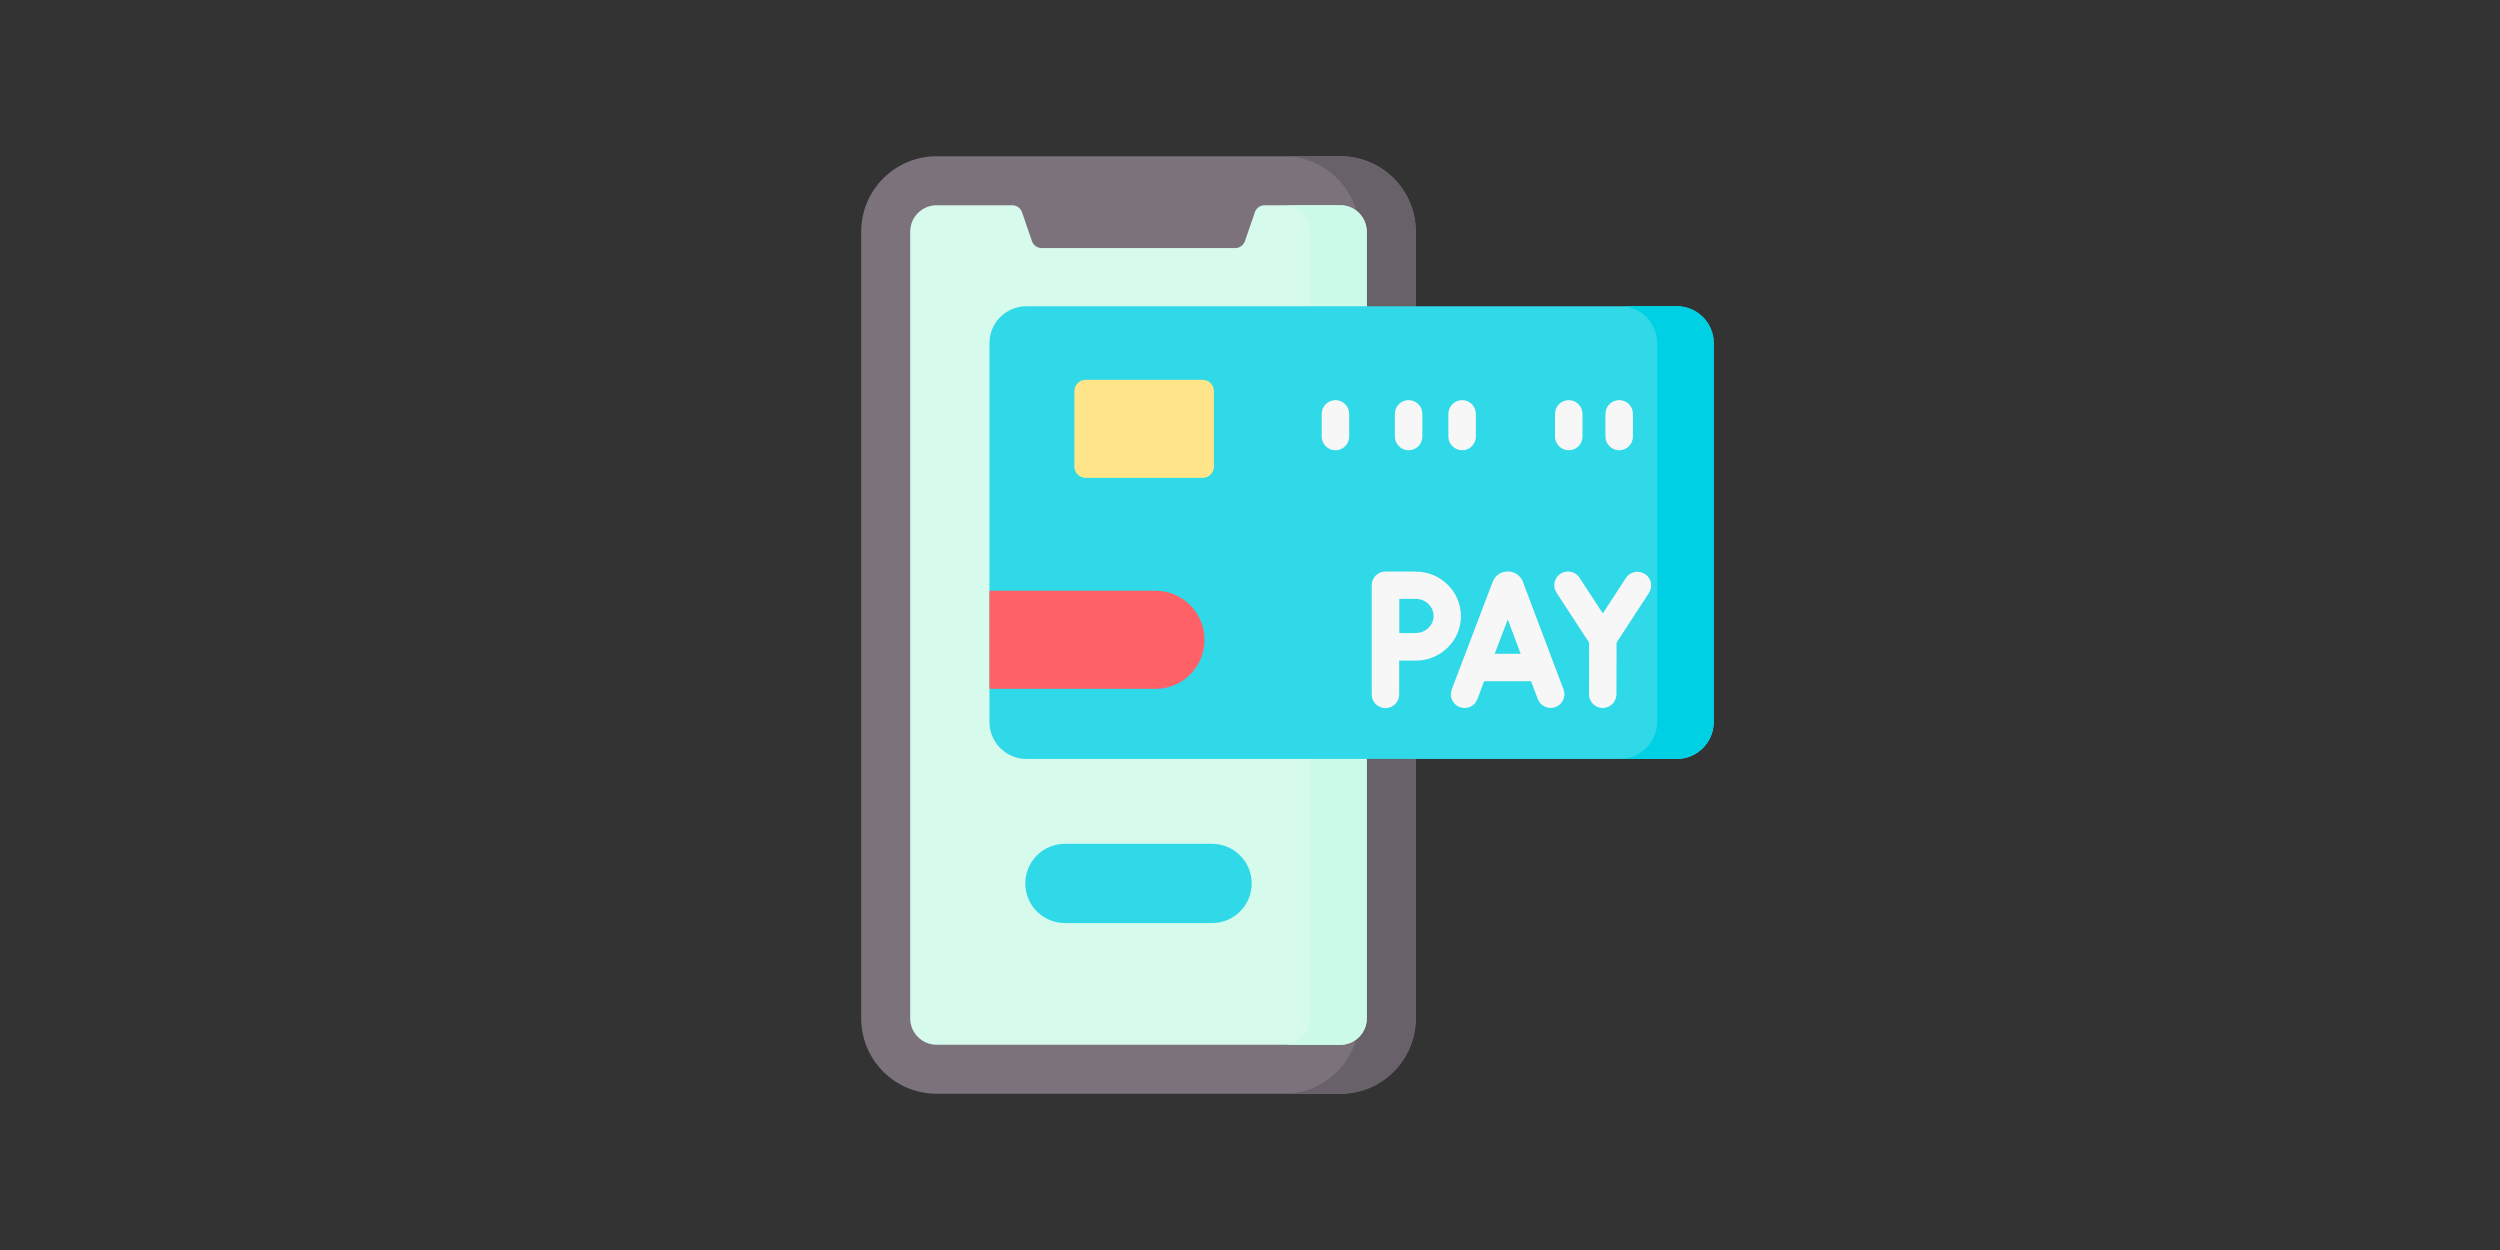 <?xml version="1.0" encoding="UTF-8"?><svg id="uuid-d4a7d4ec-9b45-4b2b-979f-94873f65ec9f" xmlns="http://www.w3.org/2000/svg" viewBox="0 0 400 200"><rect x="0" y="0" width="400" height="200" fill="#333333" stroke="none"/><defs><style>.uuid-a13fadd5-a1a1-4ec9-b740-7a1b8c32885f{fill:#ff6167;}.uuid-08b7a59b-59aa-4825-9bb2-3e87b73bbf32{fill:#00d0e4;}.uuid-a8e863fd-a03b-4314-8fc3-e6b63223b3aa{fill:#ccfae8;}.uuid-be0120a1-2fdd-4e3d-8e4b-8bf97972cb5d{fill:#686169;}.uuid-e69a5a52-a7e5-4502-9d4c-362a94bbe07a{fill:#d6faec;}.uuid-6ddc01bd-9e37-458a-8034-0b796abcfd0b{fill:#7b727b;}.uuid-59eb40f2-7ddd-4230-b630-bc0fe73b4f16{fill:#2fd9e7;}.uuid-edc2d536-78d3-4f49-9cc0-568eecc36d22{fill:#ffe589;}.uuid-3a722594-c011-42c1-b117-97b9b3fc5724{fill:#f8f7f7;}</style></defs><path class="uuid-6ddc01bd-9e37-458a-8034-0b796abcfd0b" d="M214.45,175h-64.59c-6.67,0-12.07-5.4-12.07-12.07V37.07c0-6.67,5.4-12.07,12.07-12.07h64.59c6.67,0,12.07,5.4,12.07,12.07v125.86c0,6.67-5.4,12.07-12.07,12.07Z"/><path class="uuid-be0120a1-2fdd-4e3d-8e4b-8bf97972cb5d" d="M214.45,25h-9.05c6.67,0,12.07,5.4,12.07,12.07v125.86c0,6.67-5.4,12.07-12.07,12.07h9.05c6.67,0,12.07-5.4,12.07-12.07V37.07c0-6.67-5.4-12.07-12.07-12.07Z"/><path class="uuid-e69a5a52-a7e5-4502-9d4c-362a94bbe07a" d="M218.68,37.07v125.86c0,2.33-1.89,4.23-4.23,4.23h-64.59c-2.33,0-4.23-1.89-4.23-4.23V37.07c0-2.33,1.89-4.23,4.23-4.23h12.1c.7,0,1.33.45,1.56,1.11l1.59,4.63c.23.67.85,1.11,1.56,1.11h30.96c.7,0,1.33-.45,1.56-1.11l1.59-4.63c.23-.67.85-1.11,1.56-1.11h12.1c2.33,0,4.23,1.89,4.23,4.23Z"/><path class="uuid-a8e863fd-a03b-4314-8fc3-e6b63223b3aa" d="M214.45,32.85h-9.05c2.33,0,4.23,1.89,4.23,4.23v125.86c0,2.33-1.89,4.23-4.23,4.23h9.05c2.33,0,4.23-1.89,4.23-4.23V37.07c0-2.33-1.89-4.23-4.23-4.23Z"/><path class="uuid-59eb40f2-7ddd-4230-b630-bc0fe73b4f16" d="M193.93,147.69h-23.54c-3.5,0-6.34-2.84-6.34-6.34s2.84-6.34,6.34-6.34h23.54c3.5,0,6.34,2.84,6.34,6.34s-2.84,6.34-6.34,6.34Z"/><path class="uuid-59eb40f2-7ddd-4230-b630-bc0fe73b4f16" d="M268.28,121.43h-104.05c-3.27,0-5.92-2.65-5.92-5.92v-60.59c0-3.27,2.65-5.92,5.92-5.92h104.05c3.27,0,5.92,2.65,5.92,5.92v60.59c0,3.27-2.65,5.92-5.92,5.92h0Z"/><path class="uuid-08b7a59b-59aa-4825-9bb2-3e87b73bbf32" d="M268.28,48.99h-9.05c3.27,0,5.92,2.65,5.92,5.92v60.59c0,3.27-2.65,5.92-5.92,5.92h9.05c3.27,0,5.92-2.65,5.92-5.92v-60.59c0-3.27-2.65-5.92-5.92-5.92Z"/><path class="uuid-3a722594-c011-42c1-b117-97b9b3fc5724" d="M243.67,93.1s-.02-.04-.02-.06c-.4-.98-1.34-1.61-2.4-1.61h0c-1.06,0-2,.63-2.4,1.61,0,.02-.01.03-.02.05l-6.55,17.21c-.43,1.13.14,2.4,1.27,2.84.26.1.52.14.78.14.89,0,1.72-.54,2.05-1.42l1.09-2.87h7.5l1.08,2.86c.43,1.14,1.7,1.71,2.83,1.28,1.14-.43,1.71-1.7,1.28-2.83l-6.5-17.21ZM239.15,104.61l2.09-5.49,2.07,5.49h-4.17Z"/><path class="uuid-3a722594-c011-42c1-b117-97b9b3fc5724" d="M263.18,91.84c-1.02-.66-2.38-.37-3.04.64l-3.69,5.67-3.73-5.72c-.66-1.02-2.03-1.3-3.04-.64-1.02.66-1.3,2.02-.64,3.04l5.22,7.99-.02,8.26c0,1.21.98,2.2,2.19,2.2h0c1.21,0,2.19-.98,2.2-2.19l.02-8.27,5.18-7.95c.66-1.02.37-2.38-.64-3.04h0Z"/><path class="uuid-3a722594-c011-42c1-b117-97b9b3fc5724" d="M226.53,91.44h-4.86c-.58,0-1.14.23-1.56.65-.41.41-.64.97-.64,1.56v17.45c0,1.21.98,2.2,2.2,2.2s2.2-.98,2.2-2.2v-5.4c.97,0,2.04,0,2.66,0,3.98,0,7.22-3.2,7.22-7.12s-3.24-7.12-7.22-7.12ZM226.53,101.29c-.62,0-1.67,0-2.64,0,0-1,0-2.11,0-2.74,0-.54,0-1.68,0-2.73h2.66c1.53,0,2.83,1.25,2.83,2.73,0,1.48-1.29,2.73-2.83,2.73h0Z"/><path class="uuid-edc2d536-78d3-4f49-9cc0-568eecc36d22" d="M192.42,76.46h-18.71c-1,0-1.81-.81-1.81-1.81v-12.07c0-1,.81-1.81,1.81-1.81h18.71c1,0,1.81.81,1.81,1.81v12.07c0,1-.81,1.81-1.81,1.81Z"/><path class="uuid-a13fadd5-a1a1-4ec9-b740-7a1b8c32885f" d="M184.87,110.21h-26.56v-15.69h26.56c4.33,0,7.85,3.51,7.85,7.85s-3.51,7.85-7.85,7.85Z"/><path class="uuid-3a722594-c011-42c1-b117-97b9b3fc5724" d="M213.67,64.02c-1.21,0-2.2.98-2.2,2.2v3.62c0,1.21.98,2.2,2.2,2.2s2.2-.98,2.2-2.2v-3.62c0-1.21-.98-2.2-2.2-2.2Z"/><path class="uuid-3a722594-c011-42c1-b117-97b9b3fc5724" d="M251,64.02c-1.21,0-2.2.98-2.2,2.2v3.62c0,1.21.98,2.2,2.2,2.2s2.2-.98,2.2-2.2v-3.62c0-1.21-.98-2.2-2.2-2.2Z"/><path class="uuid-3a722594-c011-42c1-b117-97b9b3fc5724" d="M259.07,64.02c-1.21,0-2.2.98-2.2,2.2v3.62c0,1.21.98,2.2,2.2,2.2s2.2-.98,2.2-2.2v-3.62c0-1.21-.98-2.2-2.2-2.2Z"/><path class="uuid-3a722594-c011-42c1-b117-97b9b3fc5724" d="M225.38,64.02c-1.21,0-2.2.98-2.2,2.2v3.62c0,1.21.98,2.2,2.2,2.2s2.2-.98,2.2-2.2v-3.62c0-1.21-.98-2.2-2.2-2.2Z"/><path class="uuid-3a722594-c011-42c1-b117-97b9b3fc5724" d="M233.94,64.02c-1.21,0-2.2.98-2.2,2.2v3.62c0,1.21.98,2.2,2.2,2.2s2.2-.98,2.2-2.2v-3.62c0-1.21-.98-2.2-2.2-2.2Z"/></svg>